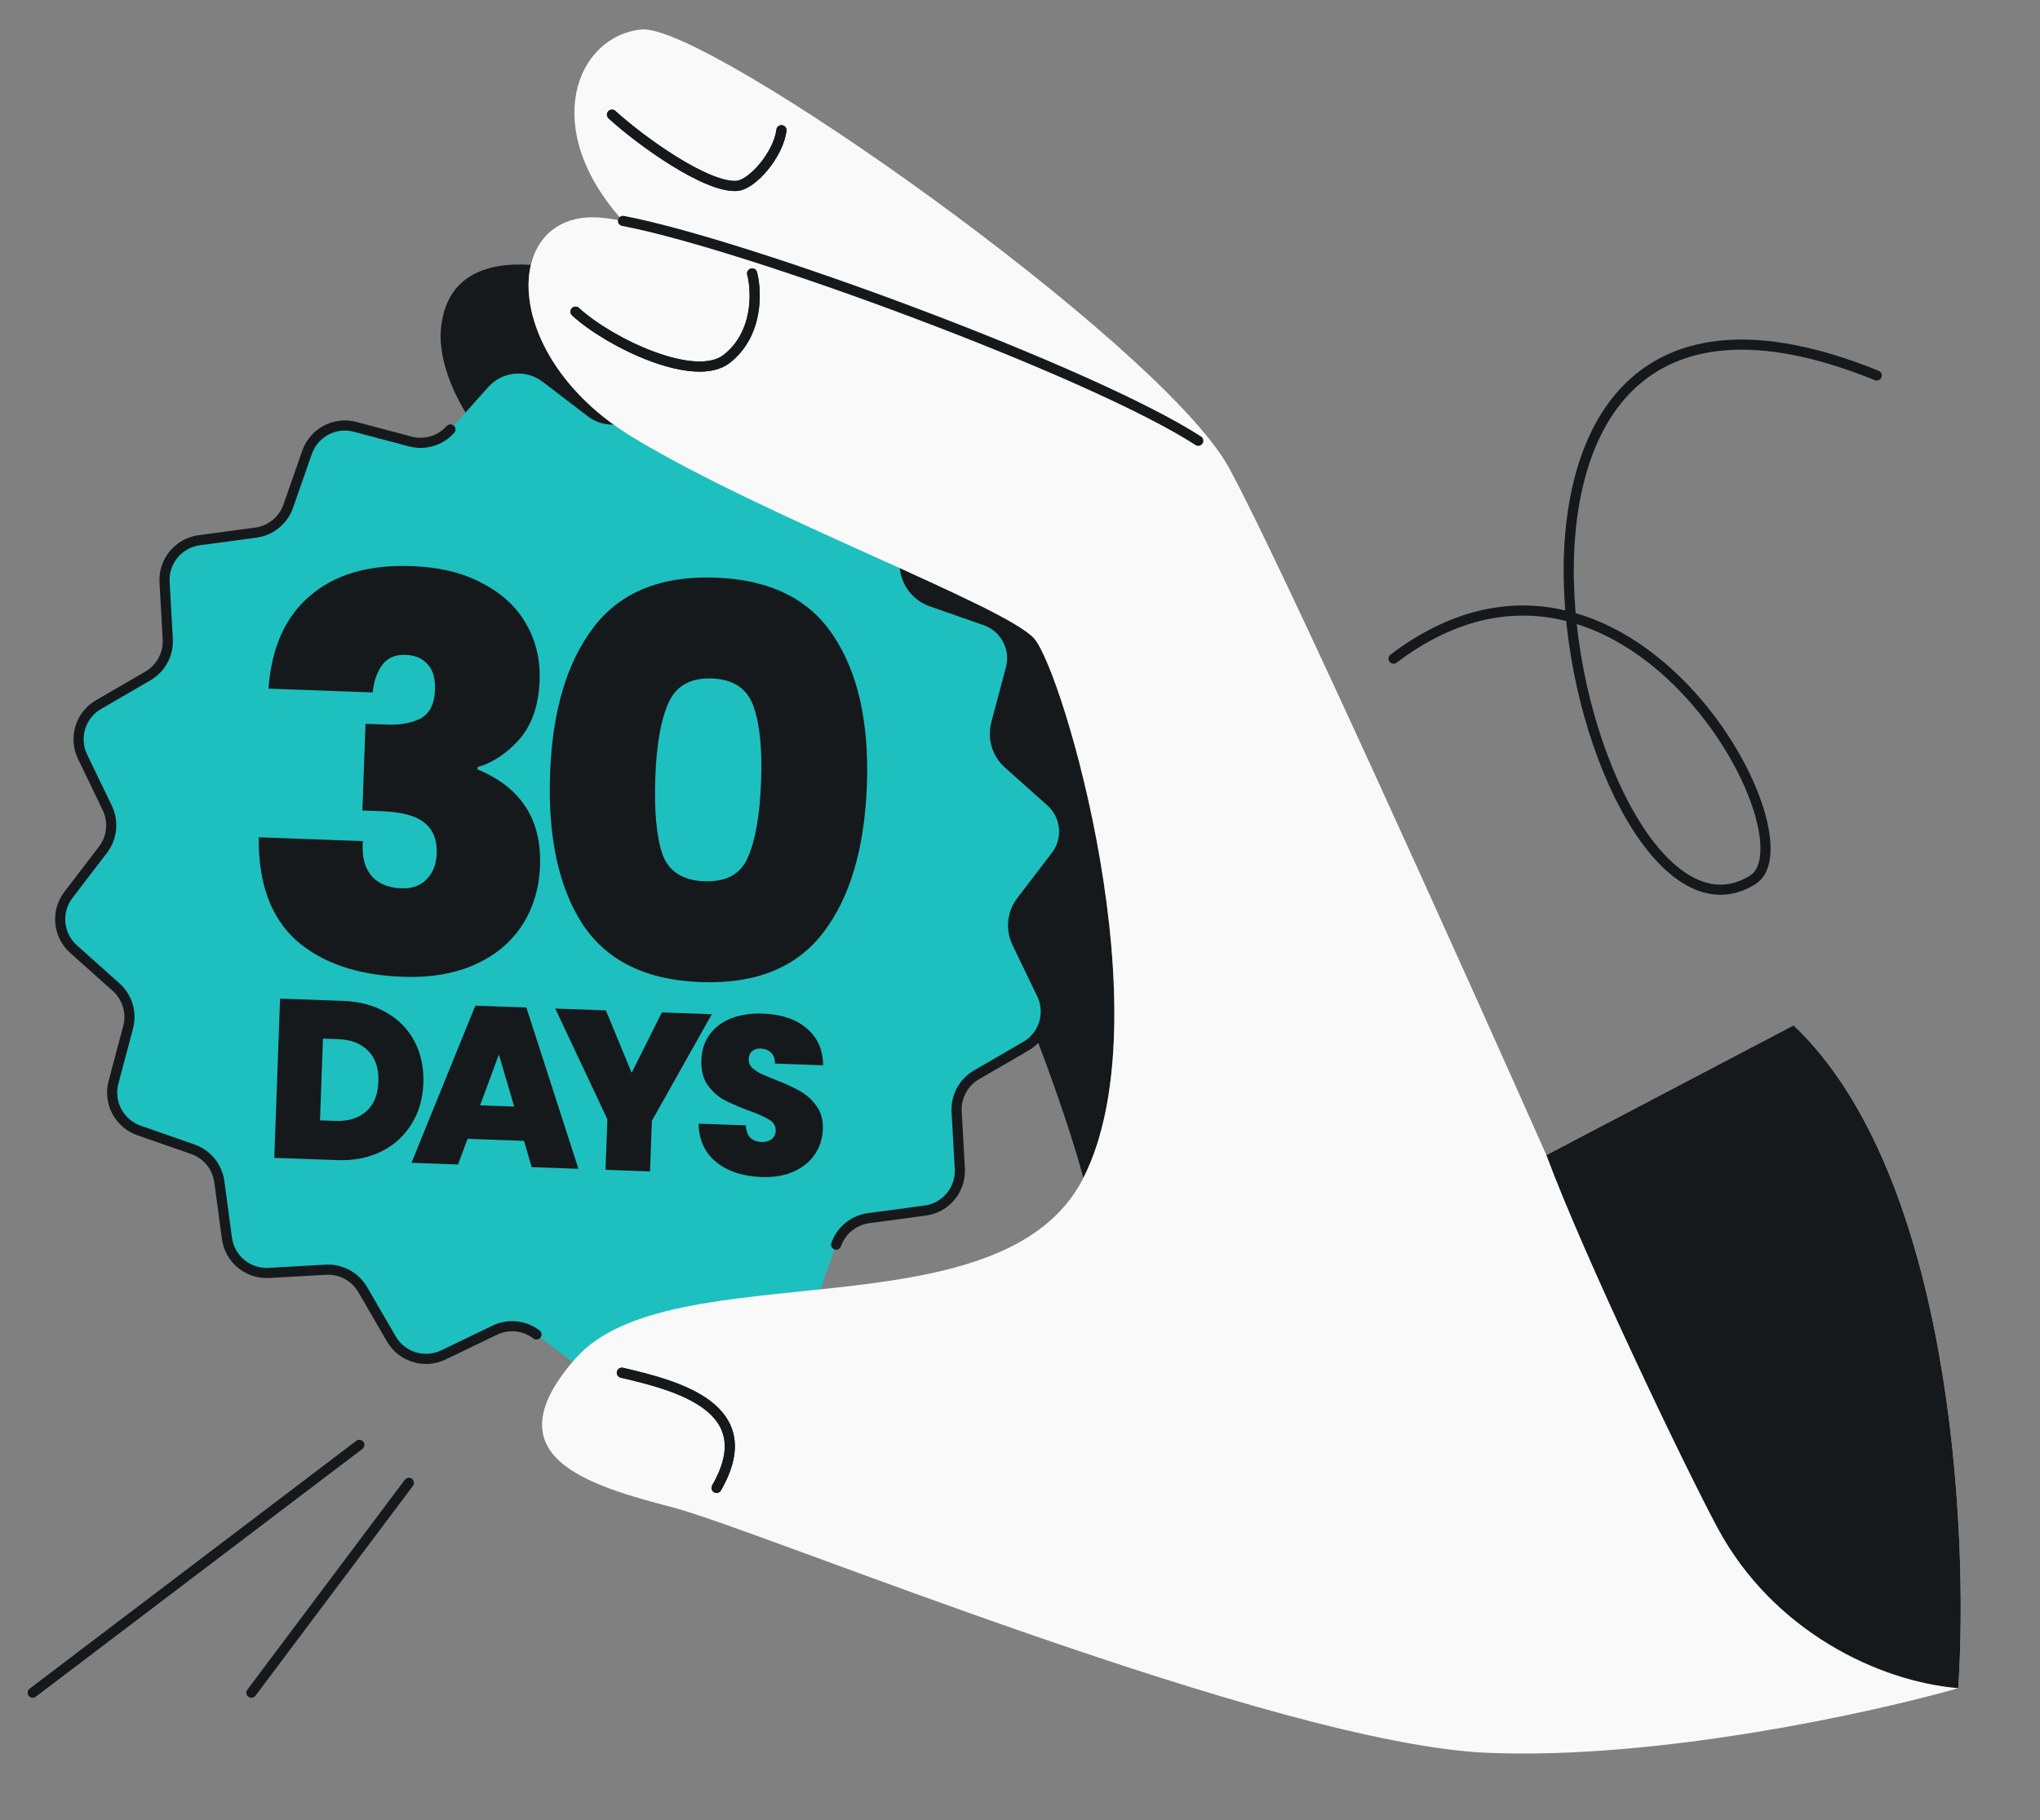 <svg width="456" height="407" viewBox="0 0 456 407" fill="none" xmlns="http://www.w3.org/2000/svg">
<rect x="0" y="0" width="456" height="407" fill="#808080" stroke="none"/>
<g clip-path="url(#clip0_1743_31395)">
<path d="M231.185 142.782C224.759 135.463 170.851 115.644 141.366 97.734C122.907 86.521 116.104 69.963 118.663 59.223C108.174 58.538 98.969 61.94 98.472 74.961C98.762 111.972 186.096 157.329 199.006 168.377C211.595 179.149 235.054 236.82 242.164 263.375C260.391 227.452 237.611 150.102 231.185 142.782Z" fill="#16191C"/>
<path d="M152.213 88.52C156.431 86.491 161.505 88.049 163.849 92.099L170.244 103.119C171.942 106.039 175.127 107.758 178.501 107.571L191.218 106.856C195.89 106.596 199.981 109.972 200.6 114.617L202.296 127.24C202.742 130.583 205.032 133.396 208.219 134.507L220.25 138.708C224.667 140.252 227.157 144.945 225.958 149.464L222.683 161.778C221.818 165.044 222.858 168.509 225.377 170.761L234.882 179.244C238.376 182.359 238.872 187.647 236.038 191.36L228.3 201.48C226.251 204.165 225.881 207.768 227.345 210.809L232.877 222.286C234.906 226.504 233.348 231.578 229.308 233.922L218.288 240.318C215.368 242.015 213.649 245.2 213.836 248.574L214.551 261.292C214.811 265.963 211.435 270.055 206.79 270.674L194.167 272.369C190.824 272.816 188.011 275.105 186.9 278.292L182.699 290.324C181.154 294.741 176.462 297.231 171.943 296.021L159.629 292.757C156.363 291.891 152.898 292.932 150.646 295.45L142.163 304.956C139.048 308.449 133.76 308.945 130.037 306.111L119.917 298.373C117.232 296.324 113.629 295.954 110.588 297.418L99.111 302.95C94.893 304.979 89.819 303.421 87.475 299.371L81.08 288.351C79.382 285.431 76.197 283.712 72.823 283.899L60.106 284.614C55.434 284.874 51.343 281.498 50.723 276.863L49.028 264.23C48.581 260.887 46.292 258.074 43.105 256.963L31.074 252.762C26.657 251.217 24.166 246.525 25.366 242.006L28.641 229.692C29.506 226.426 28.466 222.961 25.947 220.709L16.442 212.216C12.948 209.101 12.452 203.813 15.286 200.1L23.024 189.98C25.074 187.295 25.443 183.692 23.979 180.651L18.447 169.174C16.418 164.956 17.976 159.882 22.026 157.538L33.046 151.143C35.966 149.445 37.685 146.26 37.499 142.886L36.783 130.169C36.524 125.497 39.899 121.406 44.544 120.787L57.167 119.091C60.511 118.645 63.323 116.355 64.435 113.168L68.635 101.137C70.18 96.72 74.872 94.23 79.391 95.439L91.705 98.714C94.971 99.579 98.436 98.539 100.688 96.02L109.171 86.514C112.286 83.021 117.574 82.525 121.297 85.359L131.417 93.097C134.102 95.147 137.705 95.516 140.746 94.052L152.223 88.52L152.213 88.52Z" fill="#1EBFBF"/>
<path d="M186.9 278.292C188.011 275.105 190.823 272.816 194.167 272.369L206.79 270.674C211.435 270.055 214.81 265.963 214.551 261.291L213.836 248.574C213.649 245.2 215.368 242.015 218.288 240.317L229.308 233.922C233.348 231.578 234.906 226.504 232.877 222.286L227.345 210.809C225.881 207.768 226.251 204.165 228.3 201.48L236.038 191.36C238.872 187.647 238.376 182.359 234.882 179.244L225.377 170.761C222.858 168.508 221.818 165.044 222.683 161.778L225.958 149.464C227.157 144.945 224.667 140.252 220.25 138.708L208.219 134.507C205.032 133.396 202.742 130.583 202.296 127.24L200.6 114.617C199.981 109.972 195.89 106.596 191.218 106.856L178.501 107.571C175.127 107.758 171.942 106.039 170.244 103.118L163.849 92.099C161.505 88.049 156.431 86.491 152.213 88.52L152.223 88.52M119.917 298.373C117.232 296.324 113.629 295.954 110.587 297.418L99.111 302.95C94.893 304.979 89.819 303.421 87.475 299.371L81.08 288.351C79.382 285.431 76.197 283.712 72.823 283.899L60.106 284.614C55.434 284.873 51.342 281.498 50.723 276.863L49.028 264.23C48.581 260.887 46.292 258.074 43.105 256.963L31.073 252.762C26.657 251.217 24.166 246.525 25.366 242.006L28.64 229.692C29.506 226.426 28.466 222.961 25.947 220.709L16.442 212.216C12.948 209.101 12.452 203.813 15.286 200.1L23.024 189.98C25.074 187.295 25.443 183.692 23.979 180.651L18.447 169.174C16.418 164.956 17.976 159.882 22.026 157.538L33.046 151.143C35.966 149.445 37.685 146.26 37.499 142.886L36.783 130.169C36.524 125.497 39.899 121.406 44.544 120.787L57.167 119.091C60.511 118.645 63.323 116.355 64.434 113.168L68.635 101.137C70.18 96.72 74.872 94.23 79.391 95.439L91.705 98.713C94.971 99.579 98.436 98.539 100.688 96.02" stroke="#16191C" stroke-width="2.266" stroke-linecap="round"/>
<path d="M60.02 153.975C60.677 144.805 63.776 137.879 69.315 133.198C74.857 128.435 82.422 126.227 92.01 126.574C98.267 126.8 103.549 128.09 107.858 130.442C112.25 132.717 115.517 135.764 117.657 139.584C119.799 143.323 120.787 147.508 120.62 152.139C120.42 157.665 118.919 162.045 116.117 165.279C113.318 168.432 110.191 170.516 106.738 171.53L106.72 172.018C116.42 176.03 121.083 183.196 120.71 193.515C120.524 198.634 119.183 203.101 116.686 206.916C114.188 210.731 110.665 213.655 106.117 215.687C101.568 217.719 96.206 218.624 90.031 218.401C79.874 218.033 71.918 215.304 66.163 210.215C60.492 205.046 57.718 197.379 57.842 187.214L81.121 188.056C80.841 191.3 81.441 193.844 82.92 195.687C84.399 197.531 86.682 198.508 89.77 198.62C92.127 198.705 93.981 198.04 95.334 196.625C96.769 195.212 97.53 193.287 97.618 190.849C97.73 187.762 96.796 185.45 94.818 183.914C92.921 182.38 89.737 181.533 85.268 181.371L81.002 181.217L81.703 161.838L85.847 161.988C88.932 162.181 91.55 161.787 93.701 160.807C95.936 159.749 97.114 157.554 97.234 154.223C97.325 151.704 96.783 149.813 95.609 148.55C94.437 147.206 92.795 146.495 90.682 146.419C88.326 146.334 86.548 147.124 85.349 148.789C84.233 150.376 83.55 152.385 83.3 154.817L60.02 153.975ZM122.96 172.971C123.466 158.995 126.708 148.088 132.687 140.25C138.665 132.411 147.749 128.712 159.937 129.153C172.126 129.594 180.918 133.94 186.315 142.19C191.793 150.443 194.28 161.557 193.774 175.533C193.263 189.671 190.018 200.66 184.039 208.498C178.06 216.337 168.936 220.034 156.666 219.59C144.397 219.147 135.563 214.8 130.166 206.55C124.851 198.303 122.449 187.11 122.96 172.971ZM170.129 174.678C170.393 167.365 169.823 161.771 168.417 157.896C167.014 153.94 163.916 151.875 159.122 151.702C154.328 151.528 151.088 153.364 149.403 157.208C147.721 160.971 146.748 166.509 146.483 173.822C146.213 181.298 146.739 187.012 148.06 190.965C149.466 194.84 152.606 196.866 157.482 197.042C162.357 197.218 165.595 195.424 167.196 191.657C168.881 187.813 169.858 182.153 170.129 174.678Z" fill="#16191C"/>
<path d="M76.691 223.789C80.428 223.924 83.666 224.799 86.405 226.415C89.179 227.999 91.275 230.165 92.692 232.913C94.11 235.661 94.756 238.768 94.631 242.236C94.506 245.669 93.621 248.705 91.975 251.342C90.363 253.98 88.115 256.023 85.231 257.469C82.382 258.883 79.106 259.523 75.403 259.389L61.315 258.879L62.602 223.279L76.691 223.789ZM74.962 250.625C77.857 250.73 80.158 250.021 81.865 248.499C83.571 246.976 84.477 244.767 84.582 241.872C84.688 238.943 83.945 236.658 82.352 235.016C80.761 233.341 78.518 232.45 75.623 232.346L72.189 232.222L71.528 250.501L74.962 250.625ZM117.139 255.084L104.515 254.627L102.386 260.365L91.984 259.988L106.249 224.858L117.661 225.271L129.301 261.338L118.848 260.96L117.139 255.084ZM114.939 247.42L111.517 235.768L107.314 247.144L114.939 247.42ZM159.113 226.77L145.711 250.606L145.302 261.917L135.354 261.557L135.763 250.246L124.119 225.504L135.43 225.913L141.195 239.875L147.953 226.366L159.113 226.77ZM170.243 263.173C166.102 263.023 162.738 261.924 160.149 259.875C157.561 257.793 156.233 254.913 156.163 251.237L166.717 251.619C166.773 252.868 167.111 253.79 167.729 254.386C168.348 254.981 169.163 255.297 170.173 255.333C171.082 255.366 171.83 255.174 172.418 254.757C173.041 254.308 173.367 253.679 173.397 252.871C173.434 251.828 172.975 251.002 172.02 250.395C171.064 249.787 169.505 249.09 167.343 248.304C165.048 247.446 163.189 246.637 161.767 245.878C160.38 245.086 159.173 243.98 158.146 242.561C157.153 241.11 156.698 239.256 156.779 237C156.862 234.711 157.505 232.779 158.708 231.205C159.913 229.597 161.54 228.408 163.59 227.64C165.64 226.871 167.945 226.533 170.503 226.626C174.644 226.776 177.908 227.871 180.295 229.913C182.716 231.922 183.948 234.68 183.99 238.187L173.234 237.798C173.239 236.719 172.932 235.899 172.312 235.338C171.725 234.777 170.944 234.479 169.968 234.444C169.227 234.417 168.613 234.614 168.126 235.034C167.639 235.455 167.381 236.069 167.352 236.877C167.327 237.551 167.558 238.149 168.045 238.672C168.567 239.163 169.208 239.607 169.969 240.006C170.731 240.37 171.86 240.849 173.355 241.443C175.582 242.299 177.406 243.14 178.826 243.967C180.28 244.761 181.504 245.867 182.498 247.285C183.526 248.67 184.003 250.407 183.927 252.494C183.851 254.615 183.243 256.497 182.105 258.141C181.001 259.787 179.421 261.061 177.366 261.964C175.344 262.869 172.97 263.272 170.243 263.173Z" fill="#16191C"/>
<path d="M419.502 83.954C311.499 40.086 353.503 220.652 391.768 196.74C406.387 187.605 363.158 108.161 311.499 147.267" stroke="#16191C" stroke-width="2.266" stroke-linecap="round"/>
<path d="M91.401 331.537L56.199 378.473M7.307 378.473L80.319 323.063" stroke="#16191C" stroke-width="2.266" stroke-linecap="round"/>
<path d="M345.665 258.266L400.926 229.256C436.08 262.647 440.11 341.97 437.731 377.457C418.578 382.931 370.731 393.487 332.571 391.918C284.872 389.956 169.855 342.104 150.442 337.053C131.028 332.003 109.521 325.572 128.574 303.812C149.858 279.503 223.941 299.298 242.167 263.376C260.393 227.454 237.614 150.103 231.187 142.784C224.761 135.464 170.853 115.645 141.369 97.735C122.91 86.522 116.107 69.965 118.666 59.224C120.194 52.809 125.062 48.47 132.782 48.584C134.394 48.608 136.584 48.889 139.253 49.394C120.499 28.683 128.797 8.1 143.357 6.586C157.826 5.081 258.607 76.33 274.482 104.172C274.596 104.351 274.693 104.526 274.773 104.696C286.682 126.664 326.997 216.229 345.665 258.266Z" fill="#F9F9F9"/>
<path d="M139.252 49.394C166.522 54.551 243.858 83.03 267.847 98.55M136.802 25.643C143.497 31.749 158.039 42.07 164.704 41.565C168.161 41.303 173.986 34.59 174.677 29.116M128.643 69.69C136.245 76.667 155.299 85.788 162.405 80.264C169.511 74.74 169.179 65.216 168.125 61.145M139.001 306.931C151.662 309.867 170.441 314.822 160.176 332.675" stroke="#16191C" stroke-width="2.266" stroke-linecap="round"/>
<path d="M345.663 258.265L400.924 229.255C436.078 262.646 440.108 341.969 437.729 377.456C420.177 375.993 396.415 364.908 383.895 341.564C376.7 328.149 354.213 281.273 345.663 258.265Z" fill="#16191C"/>
<path d="M136.804 25.644C143.498 31.749 158.04 42.071 164.705 41.565C168.162 41.303 173.987 34.59 174.678 29.116M128.645 69.691C136.247 76.667 155.3 85.788 162.407 80.264C169.513 74.74 169.181 65.217 168.126 61.146M139.002 306.931C151.663 309.867 170.442 314.822 160.178 332.675" stroke="#16191C" stroke-width="2.266" stroke-linecap="round"/>
</g>
<defs>
<clipPath id="clip0_1743_31395">
<rect width="456" height="407" rx="48" fill="white"/>
</clipPath>
</defs>
</svg>
